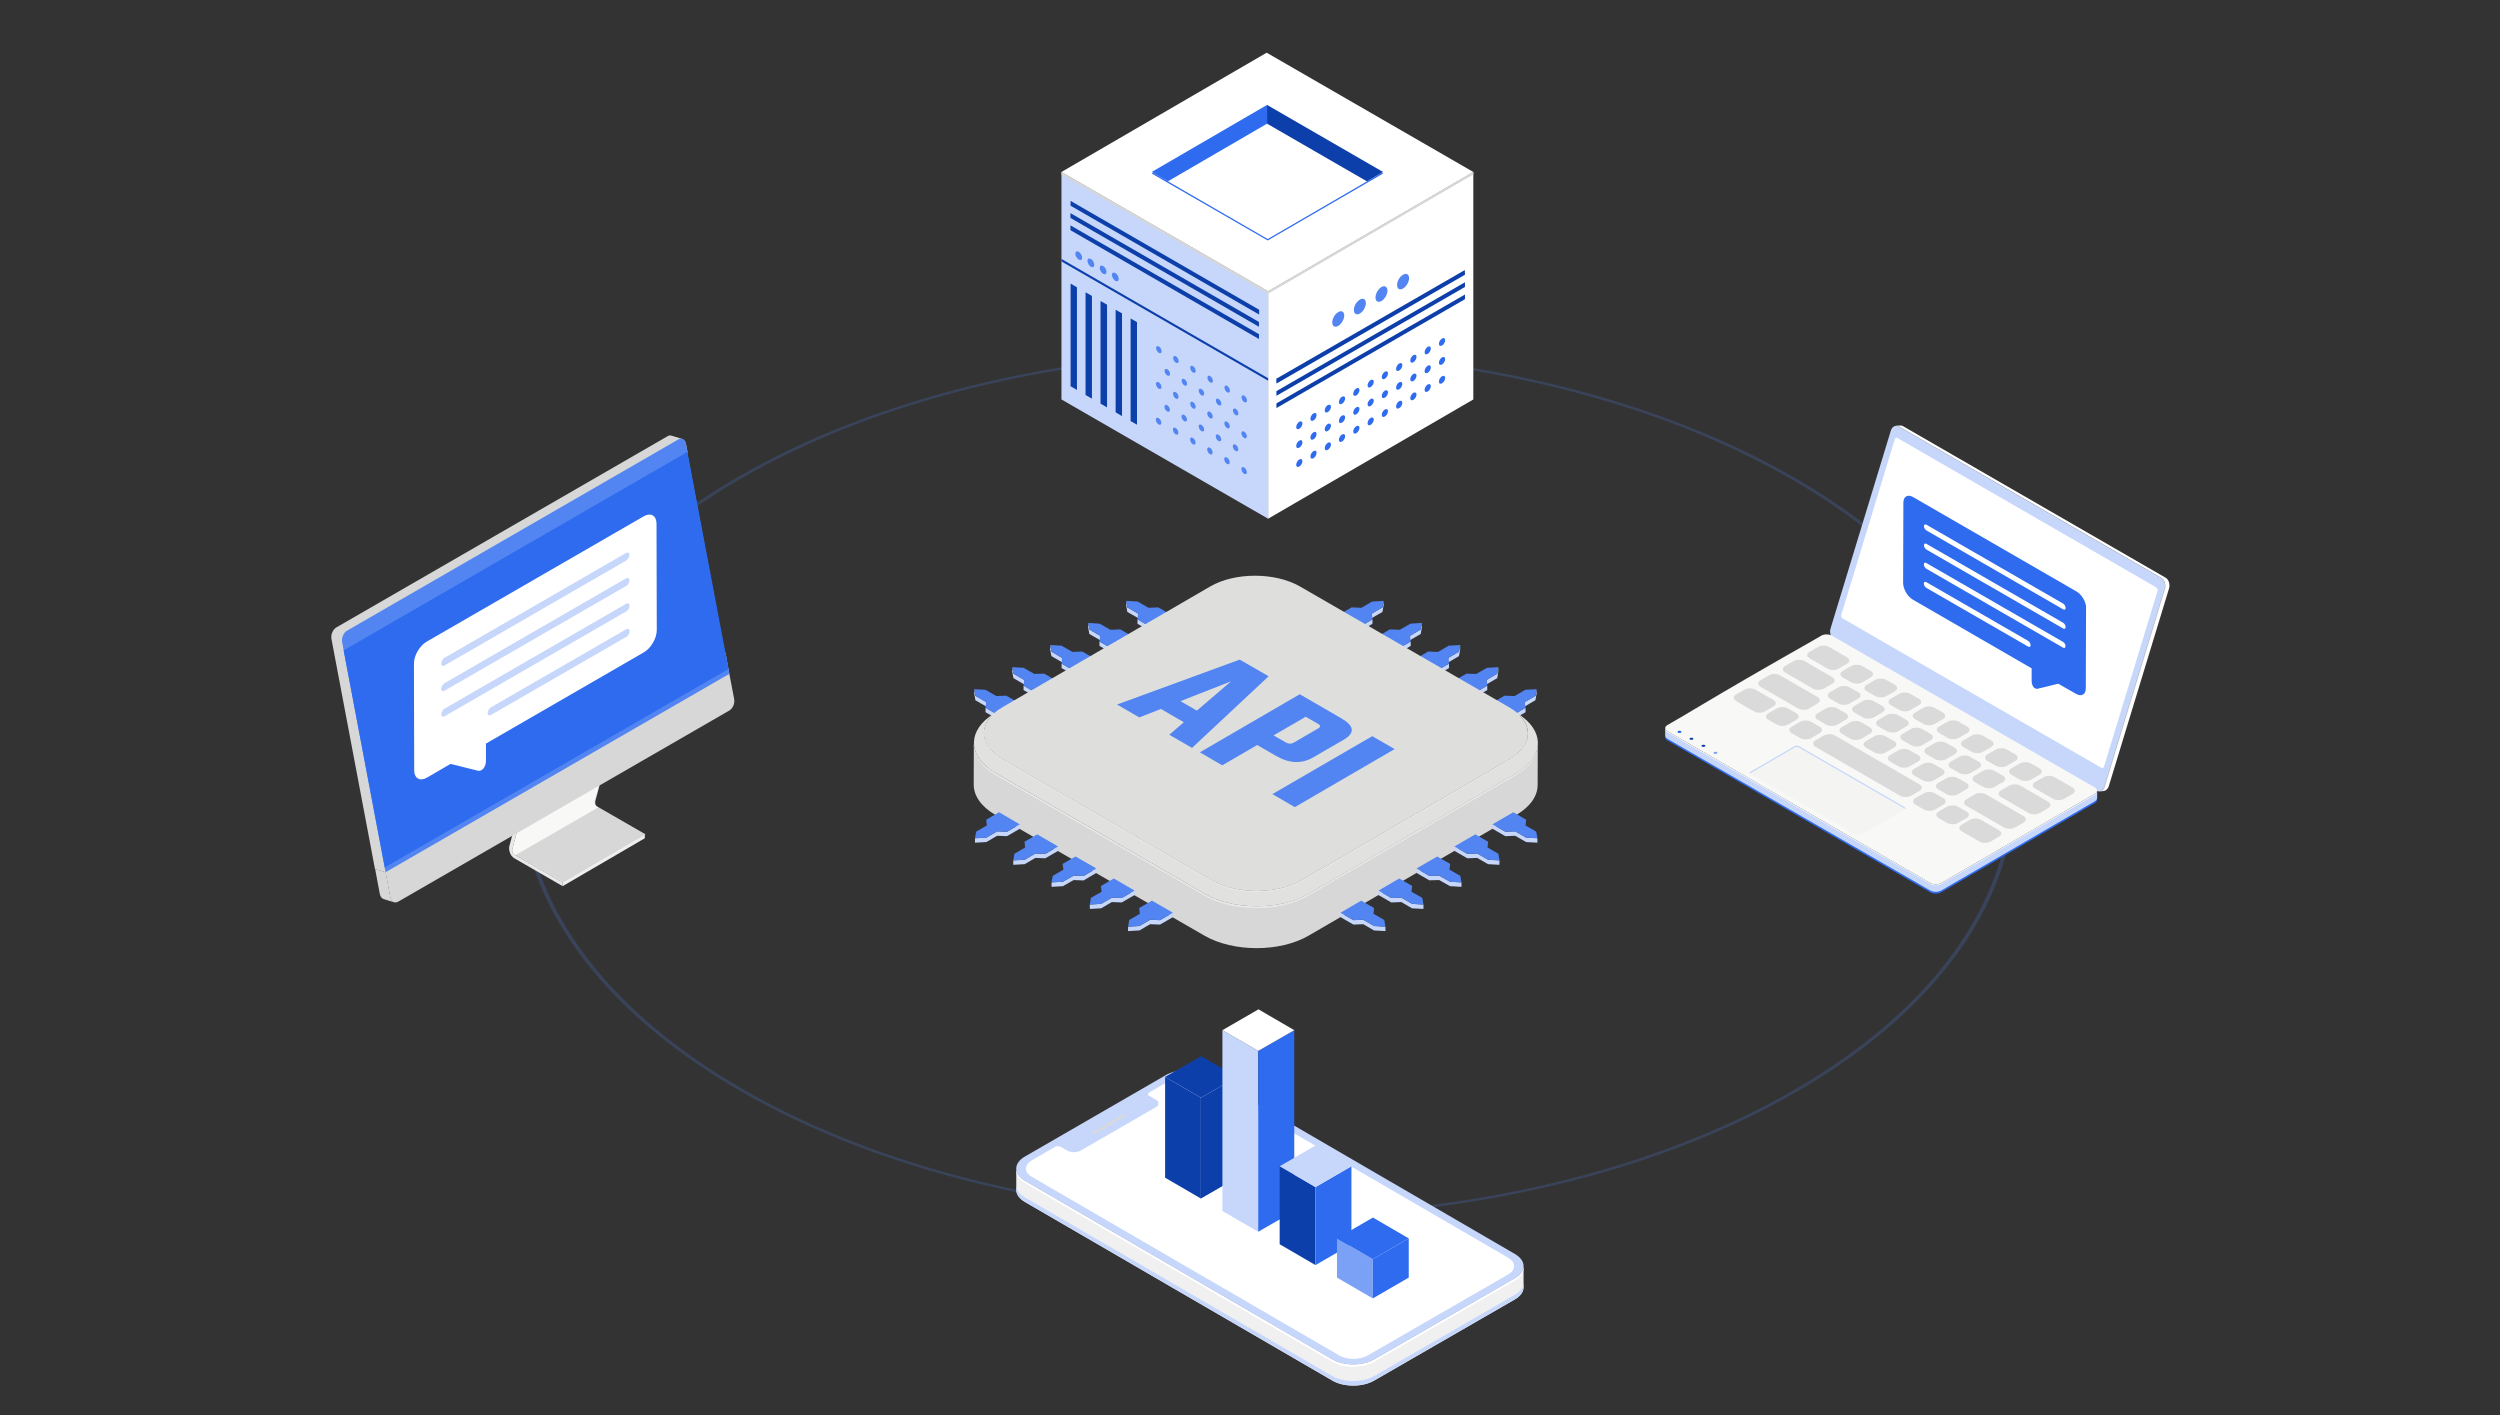 <svg width="424" height="240" viewBox="0 0 424 240" fill="none" xmlns="http://www.w3.org/2000/svg">
<rect x="0" y="0" width="424" height="240" fill="#333333" stroke="none"/>
<path opacity="0.2" d="M304.398 81.041C254.755 52.377 174.239 52.377 124.905 81.041C75.593 109.705 75.836 156.345 125.501 185.009C175.145 213.673 255.66 213.673 304.995 185.009C354.307 156.345 354.042 109.705 304.398 81.041V81.041ZM304.487 184.722C255.44 213.232 175.343 213.232 125.987 184.722C76.609 156.213 76.344 109.838 125.391 81.328C174.438 52.819 254.534 52.819 303.913 81.328C353.291 109.838 353.556 156.213 304.487 184.722Z" fill="#5285F2"/>
<path d="M234.659 102.661V101.91L234.46 103.014L232.65 104.074V104.825L234.46 103.787L234.659 102.661ZM232.76 105.796L232.782 105.046L230.596 106.304L227.062 104.273V105.024L230.596 107.077L232.76 105.796ZM241.152 106.393V105.642L240.953 106.768L239.142 107.828V108.579L240.953 107.519L241.152 106.393ZM233.555 108.778L237.088 110.809L239.253 109.551V108.8L237.088 110.059L233.555 108.005V108.778ZM247.644 110.147V109.396L247.445 110.522L245.635 111.582V112.333L247.445 111.273L247.644 110.147ZM240.025 112.51L243.581 114.564L245.745 113.305V112.554L243.581 113.813L240.048 111.759L240.025 112.51ZM254.115 113.901V113.15L253.938 114.254L252.127 115.314V116.065L253.938 115.005L254.115 113.901ZM246.518 116.264L250.073 118.296L252.238 117.037V116.286L250.073 117.545L246.518 115.513V116.264ZM260.607 117.633V116.882L260.43 118.009L258.598 119.069V119.819L260.408 118.759L260.607 117.633ZM253.01 119.996L256.544 122.05L258.73 120.791V120.04L256.544 121.299L253.01 119.245V119.996Z" fill="#C6D7FB"/>
<path d="M232.782 105.046L232.65 104.074L234.46 103.014L234.659 101.91L232.716 102.02L230.905 103.08L229.227 103.014L227.062 104.273L230.596 106.304L232.782 105.046ZM237.088 110.059L239.253 108.8L239.142 107.828L240.953 106.768L241.152 105.642L239.208 105.774L237.398 106.812L235.719 106.746L233.555 108.005L237.088 110.059ZM243.581 113.813L245.745 112.554L245.635 111.582L247.445 110.522L247.644 109.396L245.701 109.506L243.89 110.566L242.212 110.5L240.048 111.759L243.581 113.813ZM250.073 117.545L252.238 116.286L252.127 115.314L253.938 114.254L254.115 113.15L252.193 113.261L250.383 114.299L248.704 114.254L246.518 115.513L250.073 117.545ZM256.544 121.299L258.73 120.04L258.598 119.069L260.43 118.009L260.607 116.882L258.686 116.993L256.875 118.053L255.175 117.986L253.01 119.245L256.544 121.299Z" fill="#5285F2"/>
<path d="M193.029 104.825V104.074L191.197 103.014L190.998 101.91V102.661L191.197 103.787L193.029 104.825ZM192.919 105.796L195.105 107.077L198.639 105.024V104.273L195.105 106.304L192.919 105.046V105.796ZM186.581 108.579V107.828L184.77 106.768L184.572 105.642L184.549 106.393L184.748 107.519L186.581 108.579ZM186.471 109.551L188.657 110.809L192.19 108.778V108.005L188.657 110.059L186.471 108.8V109.551ZM180.133 112.333V111.582L178.322 110.522L178.123 109.396L178.101 110.147L178.322 111.273L180.133 112.333ZM180.044 113.305L182.231 114.564L185.742 112.51V111.759L182.231 113.813L180.044 112.554V113.305ZM173.684 116.065L173.707 115.314L171.874 114.254L171.675 113.15V113.901L171.874 115.005L173.684 116.065ZM173.596 117.037L175.782 118.296L179.294 116.264V115.513L175.782 117.545L173.596 116.286V117.037ZM167.258 119.819V119.069L165.425 118.009L165.227 116.882V117.633L165.425 118.759L167.258 119.819ZM167.148 120.791L169.334 122.05L172.845 119.996V119.245L169.334 121.299L167.148 120.04V120.791Z" fill="#C6D7FB"/>
<path d="M193.029 104.074L192.919 105.046L195.105 106.304L198.639 104.273L196.452 103.014L194.774 103.08L192.941 102.02L190.998 101.91L191.197 103.014L193.029 104.074ZM186.581 107.828L186.471 108.8L188.657 110.059L192.19 108.005L190.004 106.746L188.326 106.812L186.493 105.774L184.572 105.642L184.77 106.768L186.581 107.828ZM180.133 111.582L180.044 112.554L182.231 113.813L185.742 111.759L183.556 110.5L181.877 110.566L180.044 109.506L178.123 109.396L178.322 110.522L180.133 111.582ZM173.707 115.314L173.596 116.286L175.782 117.545L179.294 115.513L177.107 114.254L175.429 114.299L173.596 113.261L171.675 113.15L171.874 114.254L173.707 115.314ZM167.258 119.069L167.148 120.04L169.334 121.299L172.845 119.245L170.659 117.986L168.981 118.053L167.148 116.993L165.227 116.882L165.425 118.009L167.258 119.069Z" fill="#5285F2"/>
<path d="M255.95 119.952C260.19 122.403 260.212 126.356 255.994 128.807L220.771 149.279C216.575 151.73 209.729 151.73 205.489 149.279L170.045 128.807C165.805 126.356 165.783 122.403 170.001 119.952L205.224 99.481C209.42 97.029 216.266 97.029 220.506 99.481L255.95 119.952Z" fill="#DEDEDD"/>
<path d="M257.184 131.126L221.961 151.597C217.103 154.424 209.197 154.424 204.294 151.597L168.851 131.126C166.377 129.713 165.163 127.836 165.163 125.981L165.141 133.069C165.141 134.924 166.377 136.801 168.829 138.215L204.272 158.686C209.175 161.513 217.081 161.513 221.939 158.686L257.162 138.215C259.569 136.801 260.784 134.969 260.784 133.136L260.806 126.047C260.828 127.88 259.613 129.713 257.184 131.126Z" fill="#D7D7D7"/>
<path d="M257.185 131.126L221.962 151.597C217.104 154.424 209.198 154.424 204.296 151.597L168.852 131.126C166.379 129.713 165.164 127.836 165.164 125.981V126.511C165.252 128.299 166.467 130.066 168.83 131.435L204.274 151.906C209.176 154.733 217.082 154.733 221.94 151.906L257.163 131.435C259.57 130.022 260.785 128.189 260.785 126.356V126.312C260.697 128.034 259.504 129.779 257.185 131.126V131.126Z" fill="#E9E8E8"/>
<path d="M258.332 121.674C257.891 121.321 257.427 120.99 256.985 120.636C260.165 123.088 259.834 126.577 256.014 128.807L220.791 149.279C216.595 151.73 209.749 151.73 205.509 149.279L170.065 128.807C166.179 126.577 165.847 123.044 169.049 120.592C168.608 120.946 168.144 121.277 167.702 121.63C163.992 124.457 164.368 128.542 168.873 131.126L204.317 151.597C209.219 154.424 217.125 154.424 221.983 151.597L257.206 131.126C261.623 128.542 261.998 124.523 258.332 121.674V121.674Z" fill="#E1E1E0"/>
<path d="M255.989 128.807L220.766 149.279C216.57 151.73 209.724 151.73 205.484 149.279L170.041 128.807C167.965 127.593 166.905 126.025 166.861 124.457C166.817 126.113 167.854 127.769 170.041 129.028L205.507 149.477C209.747 151.929 216.57 151.929 220.788 149.477L256.011 129.006C258.175 127.747 259.213 126.113 259.147 124.457C259.103 126.047 258.065 127.615 255.989 128.807V128.807Z" fill="#E9E8E8"/>
<path d="M210.256 111.869L189.453 119.488L193.229 121.674L196.895 120.239L200.782 122.491L198.309 124.611L202.173 126.842L215.158 114.696L210.256 111.869V111.869ZM202.99 120.526L200.208 118.914L208.776 115.557L202.99 120.526V120.526ZM222.755 128.432L227.9 125.451C229.844 124.324 229.711 123.11 227.459 121.807L220.436 117.744L203.498 127.593L207.296 129.801L213.215 126.356L216.439 128.211C218.691 129.514 220.789 129.58 222.755 128.432ZM221.452 121.564L223.528 122.756C223.991 123.021 223.991 123.286 223.55 123.551L219.442 125.936C219.001 126.201 218.537 126.179 218.073 125.914L215.997 124.722L221.452 121.564ZM232.736 124.854L215.799 134.681L219.597 136.89L236.535 127.041L232.736 124.854Z" fill="#5285F2"/>
<path d="M172.956 139.805L170.792 141.064L169.114 140.997L167.303 142.057L165.359 142.168V142.919L167.303 142.808L169.114 141.748L170.792 141.814L172.956 140.556V139.805ZM179.449 143.559L177.284 144.818L175.606 144.751L173.795 145.811L171.852 145.922V146.673L173.795 146.562L175.606 145.502L177.284 145.569L179.449 144.31V143.559ZM185.941 147.291L183.777 148.572L182.099 148.506L180.266 149.544L178.344 149.654V150.405L180.266 150.294L182.099 149.256L183.777 149.323L185.941 148.042V147.291ZM192.434 151.045L190.247 152.304L188.591 152.238L186.758 153.298L184.837 153.408V154.159L186.758 154.049L188.569 152.989L190.247 153.055L192.434 151.796V151.045ZM195.061 155.992L193.251 157.052L191.329 157.162L191.307 157.913L193.251 157.803L195.061 156.743L196.74 156.809L198.926 155.55V154.799L196.74 156.058L195.061 155.992Z" fill="#C6D7FB"/>
<path d="M169.423 137.751L167.259 139.032L167.369 140.003L165.558 141.041L165.359 142.168L167.303 142.057L169.114 140.997L170.792 141.063L172.956 139.805L169.423 137.751ZM175.915 141.505L173.751 142.764L173.861 143.736L172.051 144.796L171.852 145.922L173.795 145.811L175.606 144.751L177.284 144.818L179.449 143.559L175.915 141.505ZM182.408 145.259L180.221 146.518L180.354 147.49L178.543 148.55L178.344 149.654L180.266 149.543L182.099 148.506L183.777 148.572L185.941 147.291L182.408 145.259ZM188.9 148.991L186.714 150.272L186.824 151.244L185.014 152.282L184.837 153.408L186.758 153.298L188.591 152.238L190.247 152.304L192.434 151.045L188.9 148.991ZM193.206 154.004L193.317 154.976L191.506 156.036L191.329 157.162L193.251 157.052L195.061 155.992L196.74 156.058L198.926 154.799L195.371 152.746L193.206 154.004Z" fill="#5285F2"/>
<path d="M258.82 142.057L256.987 140.997L255.309 141.064L253.123 139.805V140.556L255.309 141.814L256.987 141.748L258.82 142.808L260.742 142.919V142.168L258.82 142.057ZM250.539 144.751L248.861 144.818L246.674 143.559V144.31L248.861 145.569L250.539 145.502L252.372 146.562L254.293 146.673L254.315 145.922L252.372 145.811L250.539 144.751ZM244.091 148.506L242.412 148.55L240.248 147.291L240.226 148.042L242.412 149.301L244.091 149.256L245.924 150.294L247.867 150.405V149.654L245.924 149.544L244.091 148.506ZM237.664 152.238L235.964 152.304L233.8 151.045L233.778 151.796L235.964 153.055L237.664 152.989L239.475 154.049L241.419 154.159V153.408L239.497 153.298L237.664 152.238ZM231.216 155.992L229.538 156.058L227.352 154.799V155.55L229.538 156.809L231.216 156.743L233.027 157.803L234.97 157.913V157.162L233.049 157.052L231.216 155.992Z" fill="#C6D7FB"/>
<path d="M260.543 141.041L258.732 140.003L258.842 139.032L256.656 137.751L253.123 139.805L255.309 141.063L256.987 140.997L258.82 142.057L260.742 142.168L260.543 141.041ZM252.284 143.736L252.394 142.764L250.208 141.505L246.674 143.559L248.861 144.818L250.539 144.751L252.372 145.811L254.315 145.922L254.117 144.796L252.284 143.736ZM245.835 147.49L245.946 146.518L243.759 145.259L240.248 147.291L242.412 148.55L244.091 148.506L245.924 149.543L247.867 149.654L247.668 148.55L245.835 147.49ZM239.387 151.244L239.497 150.25L237.311 148.991L233.8 151.045L235.964 152.304L237.664 152.238L239.497 153.298L241.419 153.408L241.22 152.282L239.387 151.244ZM232.939 154.976L233.049 154.004L230.863 152.746L227.352 154.799L229.538 156.058L231.216 155.992L233.049 157.052L234.97 157.162L234.772 156.036L232.939 154.976Z" fill="#5285F2"/>
<path d="M366.563 98.045L322.021 72.34C321.491 72.031 320.917 72.34 320.696 73.003L310.449 106.636C310.25 107.298 310.515 108.093 311.023 108.402L355.565 134.107C356.095 134.416 356.669 134.107 356.89 133.445L367.137 99.812C367.336 99.127 367.093 98.332 366.563 98.045V98.045Z" fill="#C6D7FB"/>
<path d="M365.721 99.635L321.798 74.284C321.621 74.173 321.422 74.284 321.356 74.504L312.28 104.273C312.214 104.494 312.302 104.759 312.479 104.869L356.402 130.221C356.579 130.331 356.778 130.221 356.844 130L365.92 100.231C365.964 99.989 365.898 99.746 365.721 99.635Z" fill="white"/>
<path d="M367.289 97.979L322.747 72.274C322.593 72.186 322.416 72.141 322.261 72.164C322.173 72.164 322.085 72.186 322.018 72.186C321.93 72.186 321.842 72.208 321.776 72.208C321.709 72.208 321.621 72.23 321.555 72.23C321.709 72.208 321.886 72.252 322.041 72.34L366.583 98.045C367.113 98.354 367.356 99.149 367.157 99.812L356.91 133.445C356.778 133.909 356.446 134.196 356.071 134.218L356.8 134.151C357.153 134.107 357.484 133.82 357.639 133.379L367.886 99.746C368.062 99.061 367.797 98.266 367.289 97.979V97.979Z" fill="white"/>
<path d="M339.463 82.388L322.017 72.318C321.862 72.23 321.686 72.186 321.531 72.208C321.598 72.208 321.686 72.186 321.752 72.186H321.774C321.862 72.208 321.973 72.208 322.127 72.296L333.986 79.186L339.463 82.388V82.388ZM356.887 133.445L367.133 99.812C367.244 99.436 367.222 98.995 367.067 98.641C367.266 99.017 367.332 99.481 367.2 99.922L356.953 133.555C356.865 133.842 356.71 134.041 356.533 134.174C356.379 134.196 356.224 134.196 356.07 134.218C356.423 134.196 356.754 133.909 356.887 133.445Z" fill="#D9D9D9"/>
<path d="M355.275 134.924L329.239 150.051C328.731 150.361 327.869 150.361 327.361 150.051L282.819 124.346C282.554 124.192 282.422 123.993 282.422 123.794V125.053C282.422 125.252 282.554 125.451 282.819 125.605L327.361 151.332C327.891 151.641 328.731 151.641 329.239 151.332L355.275 136.205C355.54 136.051 355.65 135.852 355.672 135.653V134.394C355.672 134.593 355.54 134.792 355.275 134.924Z" fill="#2E6BEF"/>
<path d="M355.275 134.659L329.239 149.786C328.731 150.096 327.869 150.096 327.361 149.786L282.819 124.059C282.554 123.905 282.422 123.706 282.422 123.507V124.766C282.422 124.965 282.554 125.164 282.819 125.318L327.361 151.023C327.891 151.332 328.731 151.332 329.239 151.023L355.275 135.896C355.54 135.741 355.65 135.543 355.672 135.344V134.085C355.672 134.306 355.54 134.505 355.275 134.659V134.659Z" fill="#C6D7FB"/>
<path d="M355.275 133.555C355.805 133.864 355.805 134.35 355.275 134.637L329.239 149.764C328.731 150.073 327.869 150.073 327.361 149.764L282.819 124.037C282.289 123.728 282.289 123.242 282.819 122.955L308.856 107.828C309.364 107.519 310.225 107.519 310.733 107.828L355.275 133.555Z" fill="#F8F8F7"/>
<path d="M322.99 136.868L305.124 126.555C304.903 126.422 304.55 126.422 304.351 126.555L296.931 130.861C296.71 130.994 296.71 131.192 296.931 131.303L314.797 141.616C315.018 141.748 315.371 141.748 315.57 141.616L322.99 137.309C323.21 137.199 323.21 136.978 322.99 136.868Z" fill="#F4F4F3"/>
<path d="M296.929 131.104L304.349 126.798C304.57 126.665 304.901 126.665 305.122 126.798L322.987 137.111C323.031 137.133 323.076 137.177 323.12 137.221C323.208 137.111 323.164 136.978 322.987 136.868L305.122 126.555C304.901 126.422 304.548 126.422 304.349 126.555L296.929 130.861C296.774 130.949 296.73 131.082 296.818 131.214C296.841 131.17 296.885 131.126 296.929 131.104Z" fill="#C6D7FB"/>
<path d="M332.972 126.687L334.407 127.504C334.937 127.813 335.798 127.813 336.306 127.504L337.719 126.687C338.249 126.378 338.249 125.892 337.719 125.583L336.284 124.766C335.754 124.457 334.893 124.457 334.385 124.766L332.972 125.583C332.442 125.892 332.442 126.378 332.972 126.687ZM351.499 133.555L348.474 131.811C347.944 131.501 347.083 131.501 346.575 131.811L345.162 132.628C344.632 132.937 344.632 133.423 345.162 133.732L348.187 135.476C348.717 135.786 349.556 135.786 350.086 135.476L351.499 134.659C352.029 134.35 352.029 133.864 351.499 133.555ZM341.142 131.413L342.578 132.23C343.108 132.539 343.947 132.539 344.477 132.23L345.89 131.413C346.42 131.104 346.42 130.618 345.89 130.309L344.455 129.492C343.925 129.183 343.064 129.183 342.556 129.492L341.142 130.309C340.612 130.618 340.612 131.104 341.142 131.413ZM327.429 124.457L325.993 123.64C325.463 123.331 324.602 123.331 324.094 123.64L322.681 124.457C322.151 124.766 322.173 125.252 322.681 125.561L324.116 126.378C324.646 126.687 325.485 126.687 326.015 126.378L327.429 125.561C327.959 125.252 327.959 124.766 327.429 124.457ZM316.475 126.798L317.911 127.615C318.441 127.924 319.28 127.924 319.81 127.615L321.223 126.798C321.753 126.488 321.753 126.003 321.223 125.693L319.788 124.876C319.258 124.567 318.419 124.567 317.889 124.876L316.475 125.693C315.945 126.003 315.945 126.488 316.475 126.798ZM326.766 127.924L328.202 128.741C328.732 129.05 329.571 129.05 330.101 128.741L331.514 127.924C332.044 127.615 332.022 127.129 331.514 126.82L330.079 126.003C329.549 125.693 328.709 125.693 328.179 126.003L326.766 126.82C326.236 127.129 326.236 127.615 326.766 127.924ZM320.561 129.161L321.996 129.978C322.526 130.287 323.365 130.287 323.895 129.978L325.309 129.161C325.839 128.851 325.839 128.366 325.309 128.056L323.873 127.239C323.343 126.93 322.504 126.93 321.974 127.239L320.561 128.056C320.031 128.366 320.031 128.851 320.561 129.161ZM335.599 130.287C336.129 129.978 336.129 129.492 335.599 129.183L334.164 128.366C333.634 128.056 332.773 128.056 332.265 128.366L330.852 129.183C330.322 129.492 330.344 129.978 330.874 130.287L332.309 131.104C332.839 131.413 333.678 131.413 334.208 131.104L335.599 130.287V130.287ZM324.646 131.523L326.082 132.341C326.612 132.65 327.451 132.65 327.981 132.341L329.394 131.501C329.924 131.192 329.924 130.706 329.394 130.397L327.959 129.58C327.429 129.271 326.589 129.271 326.059 129.58L324.646 130.397C324.116 130.728 324.116 131.214 324.646 131.523V131.523ZM334.937 132.65L336.372 133.467C336.902 133.776 337.764 133.776 338.272 133.467L339.685 132.65C340.215 132.341 340.215 131.855 339.685 131.546L338.249 130.728C337.719 130.419 336.858 130.419 336.35 130.728L334.915 131.546C334.407 131.855 334.407 132.341 334.937 132.65ZM328.732 133.886L330.167 134.703C330.697 135.013 331.536 135.013 332.066 134.703L333.479 133.886C334.009 133.577 334.009 133.091 333.479 132.782L332.044 131.965C331.514 131.656 330.653 131.656 330.145 131.965L328.732 132.782C328.202 133.091 328.202 133.577 328.732 133.886ZM325.552 133.025L311.219 124.744C310.689 124.435 309.85 124.435 309.32 124.744L307.907 125.561C307.377 125.87 307.399 126.356 307.907 126.665L322.239 134.946C322.769 135.256 323.63 135.256 324.138 134.946L325.552 134.129C326.082 133.82 326.082 133.334 325.552 133.025ZM329.593 135.366L328.157 134.549C327.627 134.24 326.766 134.24 326.258 134.549L324.845 135.366C324.315 135.675 324.337 136.161 324.867 136.47L326.302 137.287C326.832 137.596 327.694 137.596 328.202 137.287L329.615 136.47C330.123 136.161 330.123 135.653 329.593 135.366ZM333.524 137.641L332.088 136.823C331.558 136.514 330.697 136.514 330.189 136.823L328.776 137.641C328.246 137.95 328.268 138.436 328.776 138.745L330.211 139.562C330.741 139.871 331.58 139.871 332.11 139.562L333.524 138.745C334.076 138.436 334.054 137.928 333.524 137.641ZM343.174 138.391L336.814 134.726C336.284 134.416 335.423 134.416 334.915 134.726L333.502 135.565C332.972 135.874 332.994 136.36 333.502 136.669L339.862 140.335C340.392 140.644 341.231 140.644 341.761 140.335L343.174 139.518C343.726 139.186 343.704 138.701 343.174 138.391V138.391ZM339.022 140.798L335.997 139.054C335.467 138.745 334.628 138.745 334.098 139.054L332.684 139.871C332.154 140.18 332.177 140.666 332.684 140.975L335.71 142.72C336.24 143.029 337.079 143.029 337.609 142.72L339.022 141.903C339.552 141.593 339.552 141.108 339.022 140.798ZM306.913 111.648L309.939 113.393C310.469 113.702 311.33 113.702 311.838 113.393L313.251 112.576C313.781 112.267 313.781 111.781 313.251 111.472L310.226 109.727C309.696 109.418 308.834 109.418 308.327 109.727L306.913 110.544C306.383 110.853 306.383 111.339 306.913 111.648ZM316.608 117.236L318.043 118.053C318.573 118.362 319.434 118.362 319.942 118.053L321.356 117.236C321.886 116.926 321.886 116.441 321.356 116.131L319.92 115.314C319.39 115.005 318.551 115.005 318.021 115.314L316.608 116.131C316.078 116.441 316.078 116.948 316.608 117.236ZM315.15 117.39L313.715 116.573C313.185 116.264 312.324 116.264 311.816 116.573L310.38 117.39C309.85 117.699 309.85 118.185 310.38 118.494L311.816 119.311C312.346 119.621 313.185 119.621 313.715 119.311L315.128 118.494C315.68 118.185 315.68 117.677 315.15 117.39ZM302.762 114.056L307.443 116.772C307.973 117.081 308.834 117.081 309.342 116.772L310.756 115.955C311.286 115.646 311.264 115.16 310.756 114.851L306.074 112.134C305.544 111.825 304.683 111.825 304.175 112.134L302.762 112.951C302.209 113.261 302.232 113.746 302.762 114.056V114.056ZM298.588 116.485L304.948 120.151C305.478 120.46 306.317 120.46 306.847 120.151L308.26 119.311C308.79 119.002 308.768 118.516 308.26 118.207L301.9 114.541C301.37 114.232 300.509 114.232 300.001 114.541L298.588 115.358C298.058 115.69 298.058 116.176 298.588 116.485V116.485ZM308.614 123.242L307.178 122.425C306.648 122.116 305.809 122.116 305.279 122.425L303.866 123.242C303.336 123.551 303.336 124.037 303.866 124.346L305.301 125.163C305.831 125.473 306.67 125.473 307.2 125.163L308.614 124.346C309.144 124.037 309.144 123.551 308.614 123.242ZM304.661 120.968L303.225 120.151C302.695 119.841 301.856 119.841 301.326 120.151L299.913 120.968C299.383 121.277 299.383 121.763 299.913 122.072L301.348 122.889C301.878 123.198 302.717 123.198 303.247 122.889L304.661 122.072C305.191 121.763 305.191 121.277 304.661 120.968ZM300.774 118.715L297.749 116.971C297.219 116.661 296.379 116.661 295.849 116.971L294.436 117.788C293.906 118.097 293.928 118.583 294.436 118.892L297.462 120.636C297.992 120.946 298.831 120.946 299.361 120.636L300.774 119.819C301.304 119.51 301.304 119.024 300.774 118.715ZM347.348 135.962L342.666 133.246C342.136 132.937 341.297 132.937 340.767 133.246L339.354 134.063C338.824 134.372 338.824 134.858 339.354 135.167L344.035 137.883C344.565 138.193 345.404 138.193 345.934 137.883L347.348 137.066C347.878 136.757 347.878 136.271 347.348 135.962ZM312.522 114.895L313.958 115.712C314.488 116.021 315.327 116.021 315.857 115.712L317.27 114.895C317.8 114.586 317.8 114.1 317.27 113.791L315.835 112.973C315.305 112.664 314.466 112.664 313.936 112.973L312.522 113.791C311.992 114.078 311.992 114.586 312.522 114.895ZM328.886 124.324L330.322 125.141C330.852 125.451 331.691 125.451 332.221 125.141L333.634 124.324C334.164 124.015 334.164 123.529 333.634 123.22L332.199 122.403C331.669 122.094 330.829 122.094 330.299 122.403L328.886 123.22C328.356 123.529 328.356 124.015 328.886 124.324ZM324.779 121.961L326.214 122.778C326.744 123.088 327.605 123.088 328.113 122.778L329.527 121.961C330.057 121.652 330.057 121.166 329.527 120.857L328.091 120.04C327.561 119.731 326.7 119.731 326.192 120.04L324.779 120.857C324.249 121.166 324.271 121.674 324.779 121.961ZM319.236 119.731L317.8 118.914C317.27 118.605 316.431 118.605 315.901 118.914L314.488 119.731C313.958 120.04 313.958 120.526 314.488 120.835L315.923 121.652C316.453 121.961 317.292 121.961 317.822 121.652L319.236 120.835C319.766 120.548 319.766 120.04 319.236 119.731ZM312.368 124.435L313.803 125.274C314.333 125.583 315.172 125.583 315.702 125.274L317.116 124.435C317.646 124.126 317.646 123.64 317.116 123.331L315.68 122.513C315.15 122.204 314.311 122.204 313.781 122.513L312.368 123.331C311.838 123.64 311.86 124.148 312.368 124.435ZM323.321 122.094L321.886 121.277C321.356 120.968 320.494 120.968 319.987 121.277L318.573 122.094C318.043 122.403 318.043 122.889 318.573 123.198L320.009 124.015C320.539 124.324 321.378 124.324 321.908 124.015L323.321 123.198C323.851 122.911 323.851 122.403 323.321 122.094ZM320.693 119.598L322.129 120.416C322.659 120.725 323.52 120.725 324.028 120.416L325.441 119.598C325.971 119.289 325.971 118.803 325.441 118.494L324.006 117.677C323.476 117.368 322.614 117.368 322.107 117.677L320.693 118.494C320.163 118.803 320.163 119.311 320.693 119.598ZM337.057 129.05L338.492 129.867C339.022 130.176 339.884 130.176 340.392 129.867L341.805 129.05C342.335 128.741 342.335 128.255 341.805 127.946L340.369 127.129C339.839 126.82 338.978 126.82 338.47 127.129L337.057 127.946C336.527 128.255 336.527 128.741 337.057 129.05ZM308.282 120.968C307.752 121.277 307.752 121.763 308.282 122.072L309.718 122.889C310.248 123.198 311.087 123.198 311.617 122.889L313.03 122.072C313.56 121.763 313.56 121.277 313.03 120.968L311.595 120.151C311.065 119.841 310.226 119.841 309.696 120.151L308.282 120.968Z" fill="#DADADA"/>
<path d="M355.674 134.24C355.674 134.439 355.542 134.637 355.299 134.792L329.24 149.919C328.732 150.228 327.871 150.228 327.363 149.919L282.821 124.214C282.534 124.037 282.402 123.816 282.446 123.596C282.468 123.772 282.6 123.949 282.821 124.081L327.363 149.809C327.893 150.118 328.732 150.118 329.24 149.809L355.277 134.681C355.497 134.549 355.63 134.372 355.652 134.218C355.652 134.196 355.674 134.218 355.674 134.24V134.24Z" fill="white"/>
<path opacity="0.8" d="M306.91 108.976C306.91 108.976 305.563 109.727 303.532 110.876C302.516 111.45 301.345 112.134 300.087 112.841C298.828 113.57 297.481 114.343 296.134 115.116C294.787 115.889 293.462 116.684 292.203 117.412C290.944 118.163 289.774 118.848 288.78 119.444C286.792 120.636 285.445 121.431 285.445 121.431C285.445 121.431 286.792 120.681 288.824 119.532C289.84 118.958 291.01 118.274 292.269 117.567C293.528 116.838 294.875 116.065 296.222 115.292C297.569 114.497 298.894 113.724 300.153 112.996C301.412 112.245 302.582 111.56 303.576 110.964C305.585 109.771 306.91 108.976 306.91 108.976V108.976Z" fill="white"/>
<path d="M284.607 123.993C284.74 123.927 284.961 123.927 285.071 123.993C285.203 124.082 285.203 124.192 285.071 124.258C284.938 124.324 284.718 124.324 284.607 124.258C284.475 124.192 284.475 124.059 284.607 123.993Z" fill="#1B5EEE"/>
<path d="M286.638 125.164C286.771 125.097 286.992 125.097 287.102 125.164C287.235 125.23 287.235 125.362 287.102 125.429C286.97 125.495 286.749 125.495 286.638 125.429C286.506 125.362 286.506 125.252 286.638 125.164ZM288.67 126.356C288.803 126.29 289.023 126.29 289.134 126.356C289.266 126.422 289.266 126.555 289.134 126.621C289.001 126.687 288.781 126.687 288.648 126.621C288.538 126.555 288.538 126.422 288.67 126.356V126.356Z" fill="#0D3FAB"/>
<path d="M290.709 127.549C290.841 127.482 291.062 127.482 291.172 127.549C291.305 127.615 291.305 127.747 291.172 127.814C291.04 127.88 290.819 127.88 290.709 127.814C290.576 127.747 290.576 127.615 290.709 127.549Z" fill="#7AA1F5"/>
<path d="M173.818 200.247L225.956 230.545C227.922 231.694 231.102 231.694 233.067 230.545L256.917 216.787C257.911 216.213 258.397 215.462 258.397 214.711V218.311C258.397 219.062 257.911 219.813 256.917 220.387L233.067 234.145C231.102 235.293 227.9 235.293 225.956 234.145L173.818 203.846C172.846 203.272 172.36 202.544 172.36 201.793V198.193C172.338 198.944 172.846 199.695 173.818 200.247V200.247Z" fill="#F1F0F0"/>
<path d="M172.359 201.02C172.359 201.771 172.845 202.499 173.817 203.074L225.956 233.372C227.921 234.498 231.101 234.52 233.066 233.372L256.916 219.592C257.888 219.018 258.396 218.289 258.396 217.538V218.289C258.396 219.04 257.91 219.791 256.916 220.365L233.066 234.123C231.101 235.271 227.899 235.271 225.956 234.123L173.817 203.846C172.845 203.272 172.359 202.544 172.359 201.793V201.02V201.02Z" fill="#C6D7FB"/>
<path d="M173.817 200.247L225.956 230.545C227.921 231.693 231.101 231.693 233.066 230.545L256.916 216.787C257.91 216.213 258.396 215.462 258.396 214.711V215.263C258.33 215.97 257.844 216.655 256.916 217.207L233.066 230.965C231.101 232.113 227.899 232.113 225.956 230.965L173.817 200.644C172.845 200.07 172.359 199.341 172.359 198.591V198.326C172.426 199.032 172.889 199.717 173.817 200.247V200.247Z" fill="white"/>
<path d="M173.837 196.139C171.871 197.266 171.849 199.121 173.815 200.269L225.953 230.567C227.919 231.716 231.099 231.716 233.064 230.567L256.914 216.809C258.88 215.683 258.902 213.828 256.936 212.68L204.798 182.359C202.832 181.211 199.652 181.211 197.687 182.359L173.837 196.139V196.139Z" fill="#C6D7FB"/>
<path d="M255.794 213.32L253.563 212.017L203.655 183.022C202.33 182.249 200.166 182.249 198.819 183.022L194.888 185.296C194.623 185.451 194.623 185.694 194.888 185.848L196.014 186.489C196.633 186.842 196.633 187.438 196.014 187.792L183.272 195.146C182.654 195.499 181.638 195.499 181.02 195.146L179.893 194.505C179.628 194.351 179.209 194.351 178.944 194.505L175.013 196.78C173.666 197.553 173.666 198.811 174.991 199.584L224.899 228.58L227.13 229.883C228.455 230.656 230.619 230.656 231.966 229.883L255.816 216.125C257.119 215.352 257.119 214.093 255.794 213.32V213.32Z" fill="white"/>
<path d="M185.302 192.032L190.557 189.006C190.668 188.94 190.822 188.94 190.933 189.006C191.043 189.073 191.043 189.161 190.933 189.227L185.677 192.253C185.567 192.319 185.39 192.319 185.302 192.253C185.191 192.186 185.191 192.076 185.302 192.032Z" fill="#D9D9D9"/>
<path d="M197.602 182.646V199.739L203.674 203.272V186.18L197.602 182.646Z" fill="#0D3FAB"/>
<path d="M203.672 186.18V203.272L209.789 199.739V182.646L203.672 186.18Z" fill="#0D3FAB"/>
<path d="M197.602 182.647L203.674 186.18L209.792 182.647L203.719 179.135L197.602 182.647Z" fill="#0D3FAB"/>
<path d="M207.32 174.719V205.392L213.393 208.904V178.23L207.32 174.719Z" fill="#C6D7FB"/>
<path d="M213.391 178.23V208.904L219.508 205.392V174.719L213.391 178.23Z" fill="#2E6BEF"/>
<path d="M207.32 174.719L213.393 178.23L219.51 174.719L213.437 171.185L207.32 174.719Z" fill="white"/>
<path d="M217.031 197.796V211.024L223.104 214.557V201.329L217.031 197.796Z" fill="#0D3FAB"/>
<path d="M223.109 201.329V214.557L229.204 211.024V197.796L223.109 201.329Z" fill="#2E6BEF"/>
<path d="M217.031 197.796L223.104 201.329L229.199 197.796L223.148 194.262L217.031 197.796Z" fill="#C6D7FB"/>
<path d="M226.75 210.03V216.677L232.823 220.21V213.563L226.75 210.03Z" fill="#7AA1F5"/>
<path d="M232.828 213.563V220.21L238.923 216.677V210.03L232.828 213.563Z" fill="#2E6BEF"/>
<path d="M226.75 210.03L232.823 213.563L238.918 210.03L232.845 206.496L226.75 210.03ZM352.183 100.32L324.469 84.309C323.563 83.779 322.813 84.199 322.813 85.237L322.768 98.84C322.768 99.878 323.497 101.159 324.402 101.689L344.565 113.349V115.491C344.565 116.065 344.785 116.529 345.117 116.728C345.293 116.816 345.47 116.86 345.669 116.794L349.07 115.955L352.095 117.677C353 118.207 353.751 117.788 353.751 116.75L353.795 103.146C353.84 102.109 353.089 100.85 352.183 100.32V100.32Z" fill="#2E6BEF"/>
<path d="M343.971 108.689L326.702 98.73C326.459 98.597 326.282 98.708 326.282 98.973C326.282 99.238 326.481 99.569 326.702 99.701L343.971 109.661C344.214 109.793 344.39 109.683 344.39 109.418C344.39 109.175 344.214 108.844 343.971 108.689ZM349.889 108.866L326.702 95.484C326.459 95.351 326.282 95.461 326.282 95.726C326.282 95.991 326.481 96.323 326.702 96.455L349.889 109.838C350.132 109.97 350.309 109.86 350.309 109.595C350.331 109.33 350.132 108.998 349.889 108.866ZM349.911 105.62L326.724 92.237C326.481 92.105 326.304 92.215 326.304 92.48C326.304 92.745 326.503 93.076 326.724 93.209L349.911 106.591C350.154 106.724 350.331 106.613 350.331 106.348C350.331 106.083 350.132 105.752 349.911 105.62ZM326.724 89.963L349.911 103.345C350.154 103.478 350.331 103.367 350.331 103.102C350.331 102.837 350.132 102.506 349.911 102.373L326.724 88.991C326.481 88.859 326.304 88.969 326.304 89.234C326.304 89.499 326.503 89.83 326.724 89.963ZM249.874 29.167V67.747L215.07 87.975V49.396L249.874 29.167Z" fill="white"/>
<path d="M215.07 49.396V87.975L180.023 67.747V29.167L215.07 49.396Z" fill="#C6D7FB"/>
<path d="M181.57 65.516L182.652 66.135V48.733L181.57 48.093V65.516ZM184.11 66.996L185.192 67.614V50.191L184.11 49.572V66.996ZM186.649 68.454L187.754 69.094V51.67L186.649 51.052V68.454ZM189.211 69.933L190.293 70.573V53.15L189.211 52.531V69.933ZM191.751 54.011V71.413L192.833 72.031V54.629L191.751 54.011Z" fill="#0D3FAB"/>
<path d="M249.873 29.167L215.07 49.396L180.023 29.167L214.827 8.939L249.873 29.167Z" fill="white"/>
<path d="M234.57 29.432L215.004 40.783L195.328 29.432L214.894 18.059L234.57 29.432Z" fill="#2E6BEF"/>
<path d="M234.57 29.167L215.004 40.54L195.328 29.167L214.894 17.794L234.57 29.167Z" fill="white"/>
<path d="M181.569 34.07V34.887L213.546 53.349V52.532L181.569 34.07ZM181.547 36.963L213.524 55.424V54.607L181.547 36.146V36.963ZM181.547 39.039L213.524 57.5V56.683L181.547 38.221V39.039ZM248.437 45.796L248.459 46.591L216.483 65.053L216.461 64.236L248.437 45.796ZM248.459 48.667L216.483 67.129V66.334L248.459 47.872V48.667ZM248.459 50.743L216.483 69.204V68.409L248.459 49.948V50.743Z" fill="#0D3FAB"/>
<path d="M180.023 29.167V29.587L215.07 49.815L249.873 29.587V29.167L215.07 49.396L180.023 29.167Z" fill="#D6D6D6"/>
<path d="M180.023 43.919V44.339L215.07 64.567V64.147L180.023 43.919Z" fill="#0D3FAB"/>
<path d="M182.957 42.704C182.648 42.528 182.383 42.66 182.383 43.036C182.383 43.411 182.648 43.853 182.957 44.029C183.266 44.206 183.531 44.074 183.531 43.698C183.531 43.345 183.266 42.903 182.957 42.704ZM185.011 43.919C184.702 43.742 184.437 43.875 184.437 44.25C184.437 44.604 184.702 45.067 185.011 45.244C185.32 45.421 185.585 45.288 185.585 44.913C185.585 44.537 185.342 44.096 185.011 43.919ZM187.087 45.111C186.777 44.935 186.512 45.067 186.512 45.443C186.512 45.818 186.755 46.26 187.087 46.437C187.396 46.613 187.661 46.481 187.661 46.105C187.661 45.73 187.396 45.288 187.087 45.111ZM189.162 46.304C188.853 46.127 188.588 46.26 188.588 46.635C188.588 47.011 188.853 47.452 189.162 47.629C189.472 47.806 189.737 47.673 189.737 47.298C189.737 46.922 189.472 46.481 189.162 46.304ZM237.967 46.591C238.519 46.26 238.982 46.525 238.982 47.165C238.982 47.806 238.519 48.601 237.967 48.932C237.392 49.263 236.951 48.998 236.951 48.336C236.929 47.695 237.392 46.9 237.967 46.591ZM234.279 48.689C234.853 48.358 235.294 48.623 235.317 49.285C235.317 49.926 234.853 50.721 234.301 51.052C233.727 51.383 233.285 51.118 233.285 50.456C233.285 49.815 233.727 49.02 234.279 48.689V48.689ZM230.635 50.809C231.209 50.478 231.651 50.743 231.651 51.405C231.651 52.046 231.209 52.841 230.635 53.172C230.083 53.503 229.619 53.238 229.619 52.576C229.597 51.935 230.061 51.14 230.635 50.809ZM226.969 52.929C227.521 52.598 227.985 52.863 227.985 53.503C227.985 54.144 227.521 54.939 226.969 55.27C226.395 55.601 225.953 55.336 225.953 54.696C225.931 54.055 226.395 53.26 226.969 52.929Z" fill="#5285F2"/>
<path d="M195.328 29.167L198.066 30.757L214.894 20.974V17.794L195.328 29.167Z" fill="#2E6BEF"/>
<path d="M214.891 17.794V20.974L231.829 30.757L234.567 29.167L214.891 17.794Z" fill="#0D3FAB"/>
<path d="M196.539 58.759C196.274 58.604 196.075 58.737 196.075 59.024C196.075 59.333 196.274 59.686 196.539 59.841C196.804 59.996 197.003 59.863 197.003 59.576C197.003 59.267 196.782 58.891 196.539 58.759ZM199.432 60.437C199.167 60.283 198.968 60.415 198.968 60.702C198.968 61.011 199.167 61.365 199.432 61.519C199.697 61.674 199.896 61.541 199.896 61.254C199.896 60.945 199.697 60.57 199.432 60.437ZM202.325 62.093C202.06 61.939 201.861 62.071 201.861 62.358C201.861 62.668 202.06 63.021 202.325 63.176C202.59 63.33 202.789 63.198 202.789 62.911C202.789 62.601 202.59 62.248 202.325 62.093ZM205.24 63.772C204.975 63.617 204.776 63.75 204.776 64.037C204.776 64.346 204.975 64.699 205.24 64.854C205.505 65.008 205.704 64.876 205.704 64.589C205.704 64.28 205.483 63.926 205.24 63.772ZM208.133 65.45C207.868 65.296 207.669 65.428 207.669 65.715C207.669 66.024 207.868 66.378 208.133 66.532C208.398 66.687 208.597 66.554 208.597 66.267C208.597 65.958 208.398 65.605 208.133 65.45ZM211.026 68.189C211.291 68.343 211.49 68.211 211.49 67.924C211.49 67.614 211.291 67.261 211.026 67.106C210.761 66.952 210.562 67.084 210.562 67.371C210.562 67.681 210.761 68.056 211.026 68.189ZM196.517 64.832C196.252 64.677 196.053 64.81 196.053 65.097C196.053 65.406 196.252 65.759 196.517 65.914C196.782 66.069 196.981 65.936 196.981 65.649C196.981 65.34 196.782 64.986 196.517 64.832ZM199.41 66.51C199.145 66.356 198.946 66.488 198.946 66.775C198.946 67.062 199.145 67.438 199.41 67.592C199.675 67.747 199.874 67.614 199.874 67.327C199.874 67.018 199.675 66.665 199.41 66.51ZM202.325 68.189C202.06 68.034 201.861 68.166 201.861 68.454C201.861 68.763 202.06 69.116 202.325 69.271C202.59 69.425 202.789 69.293 202.789 69.006C202.789 68.696 202.568 68.321 202.325 68.189ZM205.218 69.845C204.953 69.69 204.754 69.823 204.754 70.11C204.754 70.419 204.953 70.772 205.218 70.927C205.483 71.081 205.682 70.949 205.682 70.662C205.682 70.375 205.483 69.999 205.218 69.845ZM208.111 71.523C207.846 71.368 207.647 71.501 207.647 71.788C207.647 72.097 207.846 72.451 208.111 72.605C208.376 72.76 208.575 72.627 208.575 72.34C208.575 72.031 208.376 71.678 208.111 71.523ZM211.004 73.201C210.739 73.047 210.54 73.179 210.54 73.466C210.54 73.776 210.739 74.129 211.004 74.284C211.269 74.438 211.467 74.306 211.467 74.019C211.49 73.709 211.269 73.356 211.004 73.201ZM197.975 62.623C197.71 62.469 197.511 62.601 197.511 62.889C197.511 63.176 197.71 63.551 197.975 63.684C198.24 63.838 198.438 63.706 198.438 63.419C198.438 63.131 198.24 62.778 197.975 62.623ZM200.867 64.302C200.602 64.147 200.404 64.28 200.404 64.567C200.404 64.854 200.625 65.229 200.867 65.362C201.132 65.516 201.331 65.384 201.331 65.097C201.331 64.81 201.132 64.456 200.867 64.302ZM203.76 65.98C203.495 65.826 203.297 65.958 203.297 66.245C203.297 66.532 203.517 66.908 203.76 67.04C204.025 67.195 204.224 67.062 204.224 66.775C204.246 66.488 204.025 66.135 203.76 65.98ZM206.675 67.659C206.41 67.504 206.212 67.636 206.212 67.924C206.212 68.211 206.41 68.586 206.675 68.719C206.94 68.873 207.139 68.741 207.139 68.454C207.139 68.166 206.918 67.813 206.675 67.659ZM209.568 69.337C209.303 69.182 209.105 69.315 209.105 69.602C209.105 69.889 209.303 70.264 209.568 70.397C209.833 70.551 210.032 70.419 210.032 70.132C210.032 69.845 209.833 69.469 209.568 69.337ZM197.953 68.719C197.688 68.564 197.489 68.696 197.489 68.984C197.489 69.271 197.688 69.646 197.953 69.778C198.218 69.933 198.416 69.801 198.416 69.513C198.416 69.226 198.218 68.851 197.953 68.719ZM200.845 70.375C200.58 70.22 200.382 70.353 200.382 70.64C200.382 70.927 200.602 71.302 200.845 71.435C201.11 71.589 201.309 71.457 201.309 71.17C201.331 70.883 201.11 70.529 200.845 70.375ZM203.76 72.053C203.495 71.898 203.297 72.031 203.297 72.318C203.297 72.605 203.517 72.981 203.76 73.113C204.025 73.268 204.224 73.135 204.224 72.848C204.224 72.561 204.003 72.208 203.76 72.053ZM206.653 73.731C206.388 73.577 206.19 73.709 206.19 73.996C206.19 74.284 206.388 74.659 206.653 74.791C206.918 74.946 207.117 74.814 207.117 74.526C207.117 74.239 206.918 73.886 206.653 73.731ZM209.546 75.41C209.281 75.255 209.082 75.388 209.082 75.675C209.082 75.962 209.281 76.337 209.546 76.47C209.811 76.624 210.01 76.492 210.01 76.205C210.01 75.918 209.811 75.564 209.546 75.41ZM196.495 70.905C196.23 70.75 196.031 70.883 196.031 71.17C196.031 71.457 196.23 71.832 196.495 71.987C196.76 72.141 196.959 72.009 196.959 71.722C196.959 71.413 196.76 71.059 196.495 70.905ZM199.388 72.583C199.123 72.428 198.924 72.561 198.924 72.848C198.924 73.135 199.123 73.511 199.388 73.665C199.653 73.82 199.852 73.687 199.852 73.4C199.874 73.091 199.653 72.738 199.388 72.583ZM202.303 74.261C202.038 74.107 201.839 74.239 201.839 74.526C201.839 74.814 202.038 75.189 202.303 75.344C202.568 75.498 202.767 75.366 202.767 75.079C202.767 74.769 202.546 74.416 202.303 74.261ZM205.196 75.94C204.931 75.785 204.732 75.918 204.732 76.205C204.732 76.492 204.931 76.867 205.196 77.022C205.461 77.176 205.66 77.044 205.66 76.757C205.66 76.448 205.461 76.072 205.196 75.94ZM208.089 77.596C207.824 77.441 207.625 77.574 207.625 77.861C207.625 78.148 207.824 78.523 208.089 78.678C208.354 78.833 208.553 78.7 208.553 78.413C208.575 78.126 208.354 77.751 208.089 77.596ZM211.004 79.274C210.739 79.12 210.54 79.252 210.54 79.539C210.54 79.826 210.739 80.202 211.004 80.356C211.269 80.511 211.467 80.379 211.467 80.091C211.467 79.782 211.247 79.429 211.004 79.274Z" fill="#5285F2"/>
<path d="M220.366 71.523C220.079 71.678 219.836 72.097 219.836 72.429C219.836 72.76 220.079 72.892 220.366 72.716C220.653 72.561 220.896 72.141 220.896 71.81C220.874 71.501 220.653 71.368 220.366 71.523ZM222.773 70.11C222.486 70.264 222.243 70.684 222.243 71.015C222.243 71.347 222.486 71.479 222.773 71.302C223.06 71.148 223.303 70.728 223.281 70.397C223.303 70.088 223.06 69.955 222.773 70.11ZM225.202 68.697C224.915 68.851 224.672 69.271 224.672 69.602C224.672 69.933 224.915 70.066 225.202 69.889C225.489 69.734 225.732 69.315 225.732 68.984C225.732 68.674 225.489 68.542 225.202 68.697ZM227.609 67.283C227.322 67.438 227.079 67.857 227.079 68.189C227.079 68.52 227.322 68.652 227.609 68.476C227.896 68.321 228.139 67.901 228.139 67.57C228.139 67.261 227.896 67.129 227.609 67.283ZM230.038 65.87C229.751 66.024 229.508 66.444 229.508 66.775C229.508 67.106 229.751 67.239 230.038 67.062C230.326 66.886 230.568 66.488 230.568 66.157C230.568 65.848 230.326 65.715 230.038 65.87ZM232.468 64.457C232.181 64.633 231.938 65.031 231.938 65.362C231.938 65.693 232.181 65.826 232.468 65.649C232.755 65.472 232.998 65.075 232.998 64.743C232.976 64.434 232.755 64.302 232.468 64.457ZM234.875 63.043C234.588 63.22 234.345 63.617 234.345 63.949C234.345 64.28 234.588 64.412 234.875 64.236C235.162 64.081 235.405 63.661 235.405 63.33C235.405 63.021 235.162 62.889 234.875 63.043ZM237.304 61.652C237.017 61.806 236.774 62.226 236.774 62.557C236.774 62.889 237.017 63.021 237.304 62.844C237.591 62.69 237.834 62.27 237.834 61.939C237.834 61.608 237.591 61.475 237.304 61.652ZM239.711 60.239C239.424 60.393 239.181 60.813 239.181 61.144C239.181 61.475 239.424 61.608 239.711 61.431C239.998 61.276 240.241 60.857 240.241 60.526C240.241 60.194 239.998 60.062 239.711 60.239ZM242.14 58.825C241.853 59.002 241.61 59.399 241.61 59.731C241.61 60.062 241.853 60.194 242.14 60.018C242.427 59.863 242.67 59.444 242.67 59.112C242.67 58.781 242.427 58.648 242.14 58.825ZM244.569 58.604C244.856 58.45 245.099 58.03 245.099 57.699C245.099 57.368 244.856 57.235 244.569 57.412C244.282 57.566 244.039 57.986 244.039 58.317C244.039 58.627 244.282 58.759 244.569 58.604ZM220.366 74.725C220.079 74.88 219.836 75.299 219.836 75.631C219.836 75.962 220.079 76.094 220.366 75.918C220.653 75.763 220.896 75.344 220.896 75.012C220.874 74.681 220.653 74.549 220.366 74.725ZM222.773 73.312C222.486 73.466 222.243 73.886 222.243 74.217C222.243 74.549 222.486 74.681 222.773 74.504C223.06 74.35 223.303 73.93 223.281 73.599C223.303 73.29 223.06 73.135 222.773 73.312ZM225.202 71.899C224.915 72.053 224.672 72.473 224.672 72.804C224.672 73.135 224.915 73.268 225.202 73.091C225.489 72.936 225.732 72.517 225.732 72.186C225.732 71.876 225.489 71.744 225.202 71.899ZM227.609 70.485C227.322 70.64 227.079 71.059 227.079 71.391C227.079 71.722 227.322 71.854 227.609 71.678C227.896 71.523 228.139 71.104 228.139 70.772C228.139 70.463 227.896 70.331 227.609 70.485ZM230.038 69.072C229.751 69.227 229.508 69.646 229.508 69.977C229.508 70.308 229.751 70.441 230.038 70.264C230.326 70.088 230.568 69.69 230.568 69.359C230.568 69.05 230.326 68.917 230.038 69.072ZM232.468 67.659C232.181 67.835 231.938 68.233 231.938 68.564C231.938 68.895 232.181 69.028 232.468 68.851C232.755 68.674 232.998 68.277 232.998 67.946C232.976 67.636 232.755 67.504 232.468 67.659ZM234.875 66.245C234.588 66.422 234.345 66.819 234.345 67.151C234.345 67.482 234.588 67.614 234.875 67.438C235.162 67.283 235.405 66.864 235.405 66.532C235.405 66.223 235.162 66.091 234.875 66.245ZM237.304 64.832C237.017 64.987 236.774 65.406 236.774 65.737C236.774 66.069 237.017 66.201 237.304 66.024C237.591 65.87 237.834 65.45 237.834 65.119C237.834 64.81 237.591 64.677 237.304 64.832ZM239.711 63.419C239.424 63.573 239.181 63.993 239.181 64.324C239.181 64.655 239.424 64.788 239.711 64.611C239.998 64.457 240.241 64.037 240.241 63.706C240.241 63.397 239.998 63.264 239.711 63.419ZM242.14 62.027C241.853 62.204 241.61 62.602 241.61 62.933C241.61 63.264 241.853 63.397 242.14 63.22C242.427 63.065 242.67 62.646 242.67 62.314C242.67 61.983 242.427 61.851 242.14 62.027ZM244.569 60.614C244.282 60.769 244.039 61.188 244.039 61.519C244.039 61.851 244.282 61.983 244.569 61.806C244.856 61.652 245.099 61.232 245.099 60.901C245.077 60.57 244.856 60.437 244.569 60.614ZM220.366 77.927C220.079 78.082 219.836 78.501 219.836 78.833C219.836 79.164 220.079 79.296 220.366 79.12C220.653 78.965 220.896 78.546 220.896 78.214C220.874 77.883 220.653 77.751 220.366 77.927ZM222.773 76.514C222.486 76.668 222.243 77.088 222.243 77.419C222.243 77.751 222.486 77.883 222.773 77.707C223.06 77.552 223.303 77.132 223.281 76.801C223.303 76.47 223.06 76.337 222.773 76.514ZM225.202 75.101C224.915 75.255 224.672 75.675 224.672 76.006C224.672 76.337 224.915 76.47 225.202 76.293C225.489 76.138 225.732 75.719 225.732 75.388C225.732 75.079 225.489 74.924 225.202 75.101ZM227.609 73.687C227.322 73.842 227.079 74.261 227.079 74.593C227.079 74.924 227.322 75.056 227.609 74.88C227.896 74.725 228.139 74.306 228.139 73.974C228.139 73.665 227.896 73.533 227.609 73.687ZM230.038 72.274C229.751 72.428 229.508 72.848 229.508 73.179C229.508 73.511 229.751 73.643 230.038 73.466C230.326 73.29 230.568 72.892 230.568 72.561C230.568 72.252 230.326 72.119 230.038 72.274ZM232.468 70.861C232.181 71.037 231.938 71.435 231.938 71.766C231.938 72.097 232.181 72.23 232.468 72.053C232.755 71.876 232.998 71.479 232.998 71.148C232.976 70.838 232.755 70.706 232.468 70.861ZM234.875 69.447C234.588 69.624 234.345 70.022 234.345 70.353C234.345 70.684 234.588 70.817 234.875 70.64C235.162 70.485 235.405 70.066 235.405 69.734C235.405 69.425 235.162 69.293 234.875 69.447ZM237.304 68.034C237.017 68.189 236.774 68.608 236.774 68.939C236.774 69.271 237.017 69.403 237.304 69.227C237.591 69.072 237.834 68.652 237.834 68.321C237.834 68.012 237.591 67.879 237.304 68.034ZM239.711 66.621C239.424 66.775 239.181 67.195 239.181 67.526C239.181 67.857 239.424 67.99 239.711 67.813C239.998 67.659 240.241 67.239 240.241 66.908C240.241 66.599 239.998 66.466 239.711 66.621ZM242.14 65.207C241.853 65.384 241.61 65.781 241.61 66.113C241.61 66.444 241.853 66.576 242.14 66.4C242.427 66.245 242.67 65.826 242.67 65.494C242.67 65.185 242.427 65.053 242.14 65.207ZM244.569 63.816C244.282 63.971 244.039 64.39 244.039 64.722C244.039 65.053 244.282 65.185 244.569 65.008C244.856 64.854 245.099 64.434 245.099 64.103C245.077 63.772 244.856 63.639 244.569 63.816Z" fill="#2E6BEF"/>
<path d="M95.422 149.632L109.356 141.505V142.168L95.422 150.294V149.632Z" fill="#EFEEED"/>
<path d="M95.422 149.742L109.356 141.616V141.505L95.422 149.632V149.742Z" fill="white"/>
<path d="M101.315 136.801C101.117 136.691 101.05 136.536 101.028 136.492C100.94 136.271 100.918 135.962 101.006 135.719C101.094 135.476 101.735 133.025 102.464 130.199C103.192 127.416 104.009 124.258 104.098 124.015C104.12 123.927 104.164 123.883 104.23 123.861L90.296 131.987C90.251 132.009 90.185 132.076 90.163 132.142C90.075 132.385 89.258 135.543 88.529 138.325C87.8 141.152 87.16 143.603 87.072 143.846C86.983 144.089 86.983 144.398 87.094 144.619C87.116 144.663 87.182 144.818 87.381 144.928L95.552 149.632L109.486 141.505L101.315 136.801Z" fill="#D7D7D7"/>
<path d="M101.206 136.801C101.007 136.691 100.941 136.536 100.919 136.492C100.83 136.271 100.808 135.962 100.897 135.719C100.985 135.476 101.625 133.025 102.354 130.199C103.083 127.416 103.9 124.258 103.988 124.015C104.01 123.927 104.055 123.883 104.121 123.861L90.186 131.987C90.142 132.009 90.076 132.076 90.054 132.142C89.966 132.385 89.148 135.543 88.42 138.325C87.691 141.152 87.05 143.603 86.962 143.846C86.874 144.089 86.874 144.398 86.984 144.619C87.006 144.663 87.073 144.818 87.271 144.928L87.448 145.016L101.471 136.934L101.206 136.801V136.801Z" fill="#F8F8F7"/>
<path d="M87.382 144.884C87.183 144.774 87.117 144.619 87.095 144.575C87.006 144.354 86.984 144.045 87.073 143.802C87.161 143.559 87.801 141.108 88.53 138.281C89.259 135.499 90.076 132.319 90.164 132.098C90.186 132.009 90.231 131.965 90.297 131.943L104.055 123.927L104.121 123.861L90.186 131.987C90.142 132.009 90.076 132.076 90.054 132.142C89.966 132.385 89.148 135.543 88.42 138.325C87.691 141.152 87.05 143.603 86.962 143.846C86.874 144.089 86.874 144.398 86.984 144.619C87.006 144.663 87.073 144.818 87.271 144.928L95.442 149.632L95.553 149.566L87.382 144.884Z" fill="white"/>
<path d="M91.516 131.855L105.472 123.706L105.45 124.369L91.516 132.495V131.855Z" fill="#F3F3F2"/>
<path d="M104.716 123.286C104.385 123.088 103.987 122.999 103.7 123.154L89.766 131.281C90.053 131.126 90.45 131.236 90.781 131.413L91.532 131.855L105.467 123.728L104.716 123.286Z" fill="url(#paint0_linear_9528_26516)"/>
<path d="M91.516 131.855V132.517L90.765 132.076C90.699 132.031 90.191 131.744 90.036 132.142C89.948 132.385 89.131 135.543 88.402 138.325C87.673 141.152 87.033 143.603 86.945 143.846C86.856 144.089 86.856 144.398 86.967 144.619C86.989 144.663 87.055 144.818 87.254 144.928L95.425 149.632V150.294L87.276 145.591C86.856 145.348 86.635 144.994 86.525 144.729C86.326 144.266 86.282 143.736 86.437 143.316C86.525 143.073 87.21 140.423 87.872 137.839C88.8 134.24 89.418 131.855 89.506 131.612C89.727 131.038 90.323 131.148 90.787 131.413L91.516 131.855V131.855Z" fill="#E9E8E8"/>
<path d="M66.209 152.194L65.414 147.931L63.625 147.401L64.42 151.641C64.508 152.083 64.751 152.37 65.06 152.481L66.849 153.033C66.54 152.922 66.297 152.635 66.209 152.194V152.194Z" fill="#D7D7D7"/>
<path d="M116.333 75.277C116.245 74.814 115.98 74.526 115.671 74.438H115.693L113.882 73.886C113.661 73.82 113.44 73.842 113.197 73.996L57.039 106.415C56.443 106.768 56.068 107.651 56.222 108.402L63.598 147.401L65.387 147.954L123.223 111.693L123.047 110.787L122.87 110.544L116.554 76.912L116.598 76.624L116.333 75.277V75.277Z" fill="#D7D7D7"/>
<path d="M124.509 118.538L123.206 111.715L64.906 145.37L66.187 152.193C66.32 152.944 66.938 153.253 67.534 152.922L123.692 120.504C124.288 120.151 124.664 119.267 124.509 118.538V118.538Z" fill="#D7D7D7"/>
<path d="M116.335 75.277C116.202 74.526 115.606 74.195 115.01 74.549L58.852 106.967C58.256 107.32 57.88 108.204 58.035 108.954L65.389 147.931L123.711 114.276L123.048 110.787L122.872 110.611L116.534 76.867L116.578 76.624L116.335 75.277V75.277Z" fill="#5285F2"/>
<path d="M65.26 147.114L123.56 113.459L116.581 76.647L58.281 110.301L65.26 147.114Z" fill="#2E6BEF"/>
<path d="M72.368 108.822L109.158 87.578C110.373 86.871 111.345 87.445 111.345 88.814L111.389 106.856C111.389 108.248 110.417 109.926 109.203 110.633L82.416 126.113V128.962C82.416 129.735 82.129 130.331 81.687 130.596C81.466 130.729 81.223 130.773 80.936 130.684L76.409 129.558L72.434 131.877C71.219 132.584 70.248 132.009 70.248 130.64L70.204 112.598C70.181 111.207 71.153 109.529 72.368 108.822V108.822Z" fill="white"/>
<path d="M83.278 119.952L106.201 106.724C106.51 106.547 106.775 106.68 106.775 107.055C106.775 107.409 106.532 107.85 106.201 108.027L83.278 121.255C82.969 121.431 82.704 121.299 82.704 120.924C82.704 120.57 82.969 120.129 83.278 119.952ZM75.417 120.173L106.201 102.396C106.51 102.219 106.775 102.374 106.775 102.727C106.775 103.08 106.532 103.522 106.201 103.699L75.417 121.476C75.107 121.652 74.842 121.52 74.842 121.144C74.842 120.791 75.107 120.349 75.417 120.173ZM75.394 115.866L106.179 98.089C106.488 97.913 106.753 98.045 106.753 98.421C106.753 98.796 106.51 99.216 106.179 99.392L75.394 117.147C75.085 117.324 74.82 117.191 74.82 116.816C74.842 116.485 75.085 116.043 75.394 115.866ZM106.179 95.086L75.394 112.863C75.085 113.04 74.82 112.907 74.82 112.532C74.82 112.179 75.063 111.737 75.394 111.56L106.179 93.783C106.488 93.606 106.753 93.739 106.753 94.114C106.731 94.468 106.488 94.887 106.179 95.086V95.086Z" fill="#C6D7FB"/>
<defs>
<linearGradient id="paint0_linear_9528_26516" x1="103.812" y1="124.391" x2="90.822" y2="130.895" gradientUnits="userSpaceOnUse">
<stop stop-color="white"/>
<stop offset="1" stop-color="#F6F6F5"/>
</linearGradient>
</defs>
</svg>
